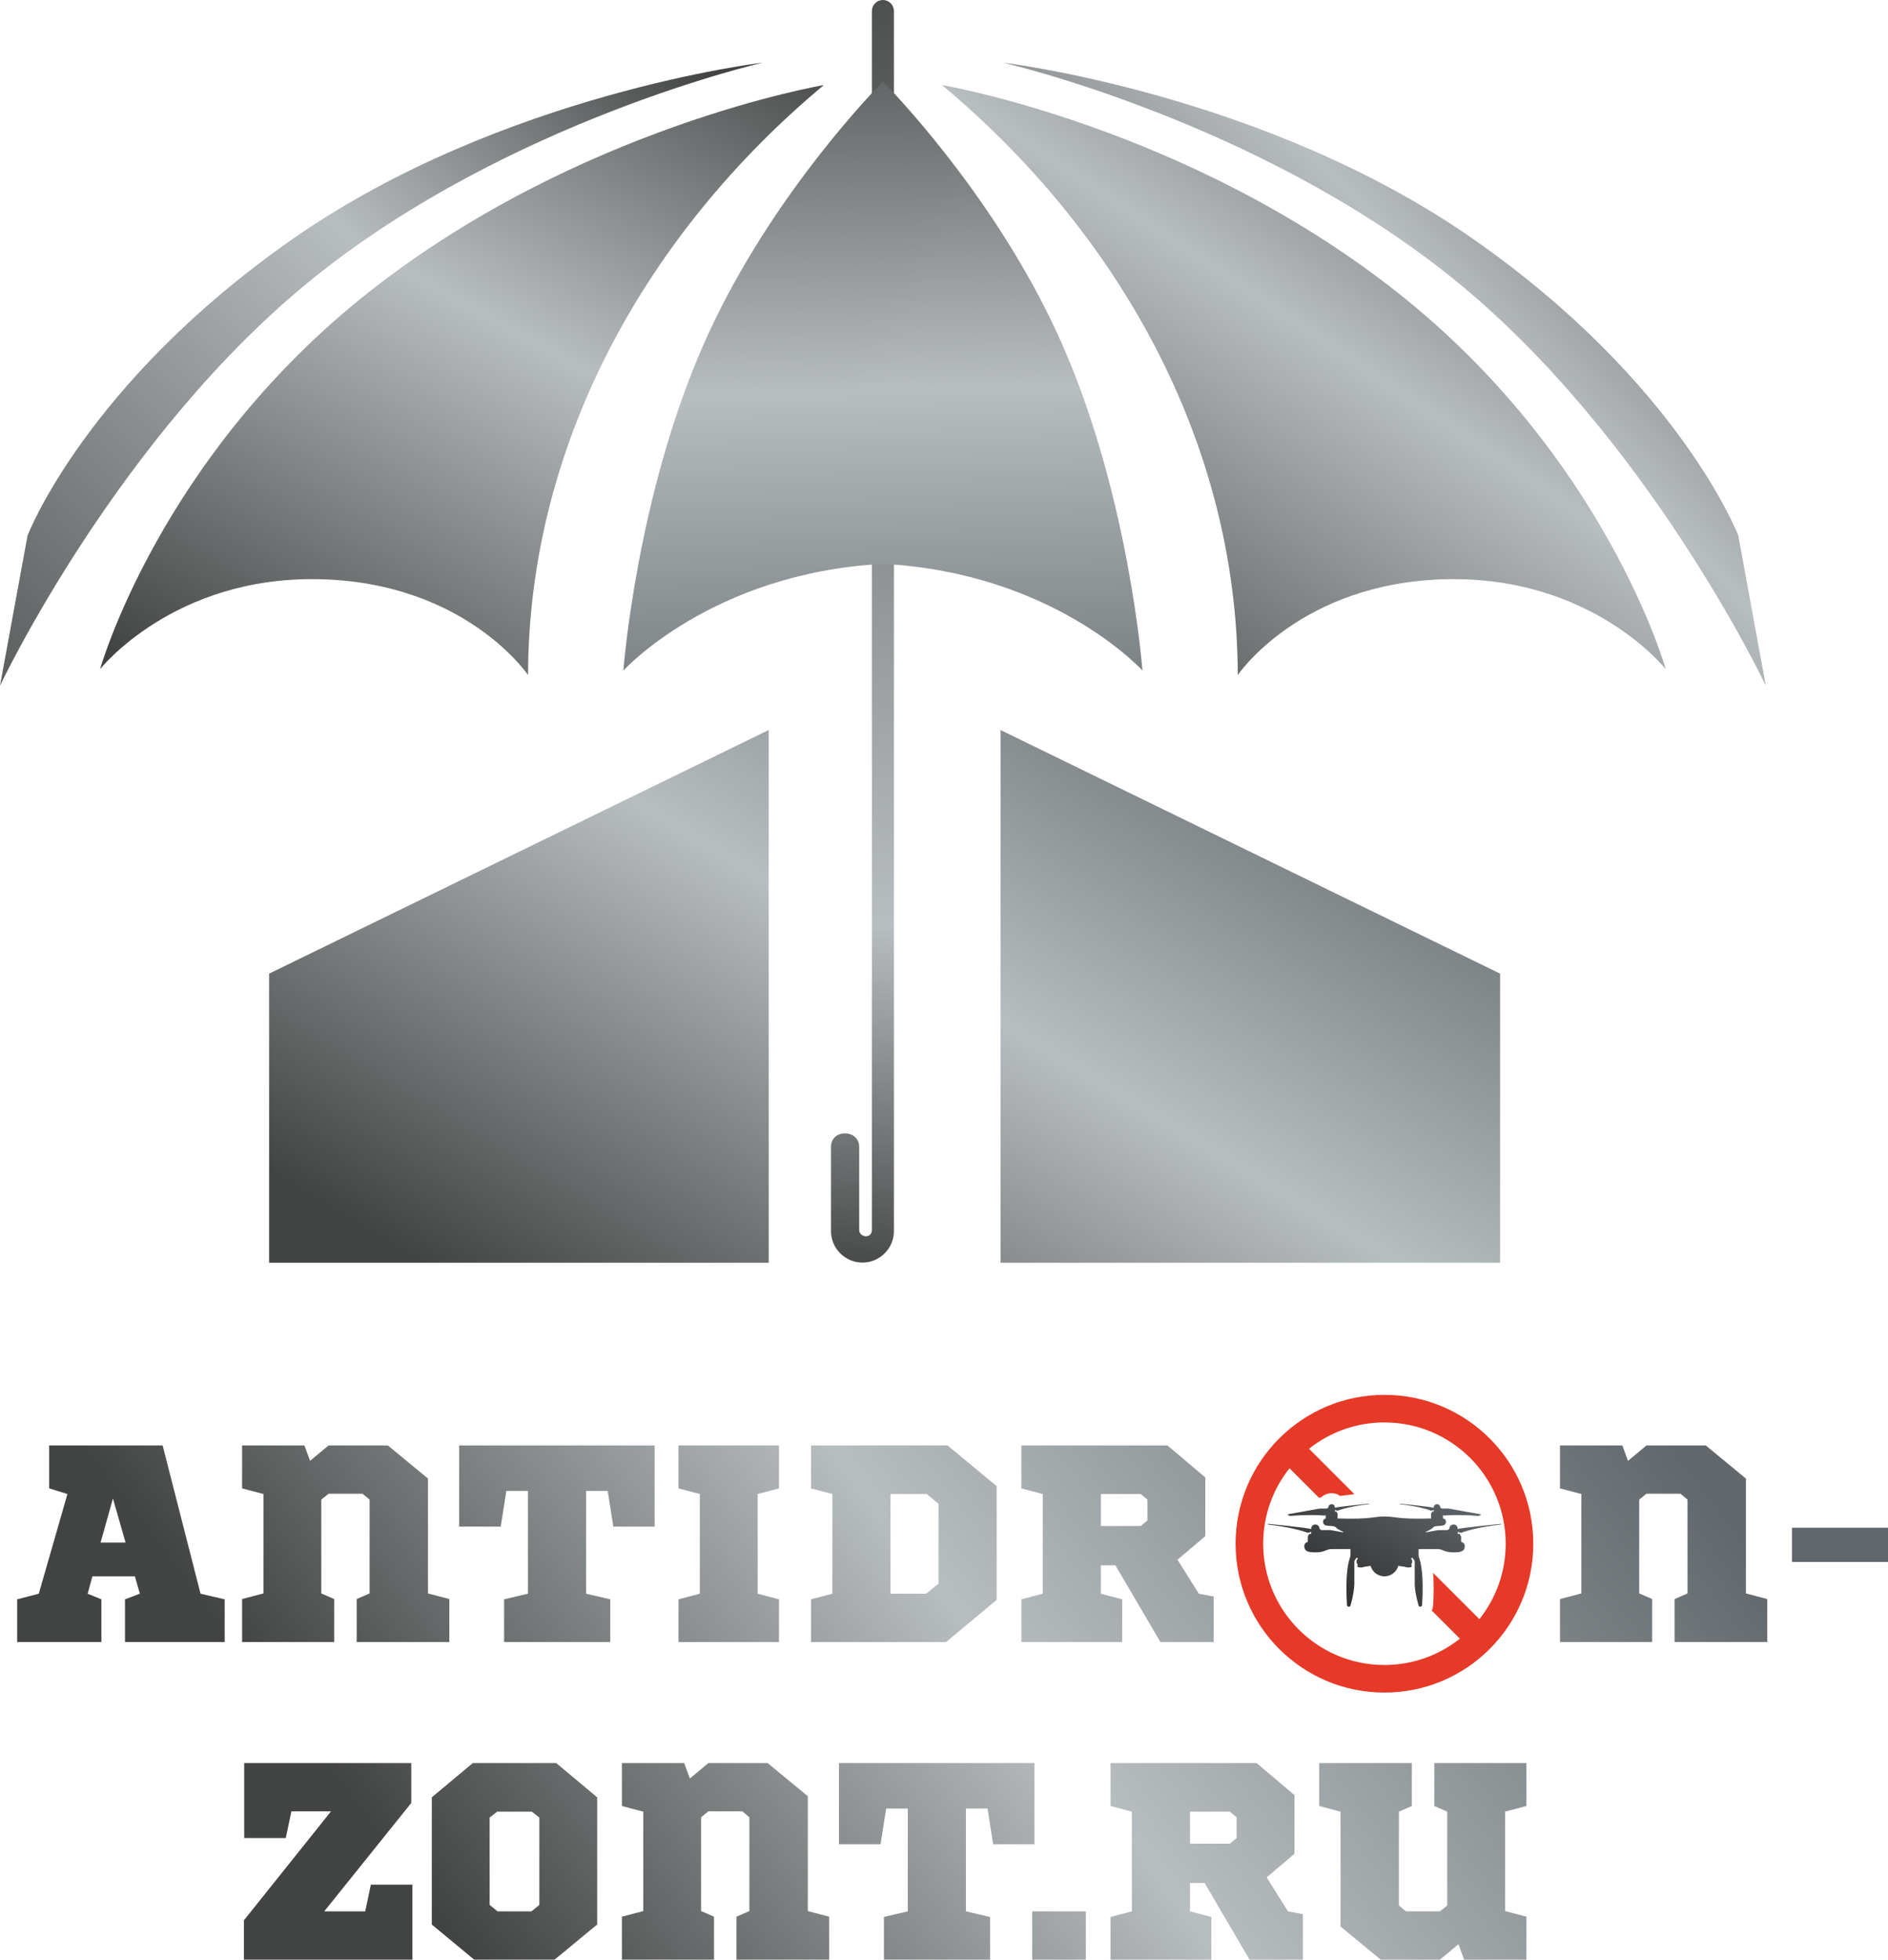<?xml version="1.0" encoding="UTF-8"?> <svg xmlns="http://www.w3.org/2000/svg" xmlns:xlink="http://www.w3.org/1999/xlink" xmlns:xodm="http://www.corel.com/coreldraw/odm/2003" xml:space="preserve" width="108.805mm" height="112.92mm" version="1.1" style="shape-rendering:geometricPrecision; text-rendering:geometricPrecision; image-rendering:optimizeQuality; fill-rule:evenodd; clip-rule:evenodd" viewBox="0 0 18544.88 19246.2"> <defs> <style type="text/css"> .fil8 {fill:#E63927;fill-rule:nonzero} .fil7 {fill:url(#id0)} .fil3 {fill:url(#id1)} .fil4 {fill:url(#id2)} .fil0 {fill:url(#id3)} .fil6 {fill:url(#id4)} .fil1 {fill:url(#id5)} .fil9 {fill:url(#id6)} .fil2 {fill:url(#id7)} .fil5 {fill:url(#id8)} </style> <linearGradient id="id0" gradientUnits="userSpaceOnUse" x1="5978.39" y1="20985.99" x2="15864.51" y2="13438.62"> <stop offset="0" style="stop-opacity:1; stop-color:#424443"></stop> <stop offset="0.471" style="stop-opacity:1; stop-color:#B8BDC0"></stop> <stop offset="1" style="stop-opacity:1; stop-color:#62676B"></stop> </linearGradient> <linearGradient id="id1" gradientUnits="userSpaceOnUse" x1="15143.56" y1="-6.29" x2="10241.5" y2="7330.57"> <stop offset="0" style="stop-opacity:1; stop-color:#424443"></stop> <stop offset="0.451" style="stop-opacity:1; stop-color:#B8BDC0"></stop> <stop offset="1" style="stop-opacity:1; stop-color:#424443"></stop> </linearGradient> <linearGradient id="id2" gradientUnits="userSpaceOnUse" xlink:href="#id1" x1="17066.56" y1="327.03" x2="10962.43" y2="6212.73"> </linearGradient> <linearGradient id="id3" gradientUnits="userSpaceOnUse" x1="7289.55" y1="14313.73" x2="12147.7" y2="6274.91"> <stop offset="0" style="stop-opacity:1; stop-color:#424443"></stop> <stop offset="0.529" style="stop-opacity:1; stop-color:#B8BDC0"></stop> <stop offset="1" style="stop-opacity:1; stop-color:#62676B"></stop> </linearGradient> <linearGradient id="id4" gradientUnits="userSpaceOnUse" x1="8940.61" y1="-392.53" x2="9106.98" y2="7882.44"> <stop offset="0" style="stop-opacity:1; stop-color:#424443"></stop> <stop offset="0.51" style="stop-opacity:1; stop-color:#B8BDC0"></stop> <stop offset="1" style="stop-opacity:1; stop-color:#62676B"></stop> </linearGradient> <linearGradient id="id5" gradientUnits="userSpaceOnUse" x1="10762.66" y1="1876.64" x2="6574.82" y2="9440.72"> <stop offset="0" style="stop-opacity:1; stop-color:#424443"></stop> <stop offset="0.459" style="stop-opacity:1; stop-color:#B8BDC0"></stop> <stop offset="1" style="stop-opacity:1; stop-color:#424443"></stop> </linearGradient> <linearGradient id="id6" gradientUnits="userSpaceOnUse" x1="13333.2" y1="16148.55" x2="14254.69" y2="14594.82"> <stop offset="0" style="stop-opacity:1; stop-color:#262626"></stop> <stop offset="1" style="stop-opacity:1; stop-color:#62676B"></stop> </linearGradient> <linearGradient id="id7" gradientUnits="userSpaceOnUse" x1="-339.98" y1="8564.19" x2="7297.03" y2="1027.91"> <stop offset="0" style="stop-opacity:1; stop-color:#424443"></stop> <stop offset="0.659" style="stop-opacity:1; stop-color:#B8BDC0"></stop> <stop offset="1" style="stop-opacity:1; stop-color:#424443"></stop> </linearGradient> <linearGradient id="id8" gradientUnits="userSpaceOnUse" x1="9577.74" y1="-947.74" x2="8749.9" y2="12622.17"> <stop offset="0" style="stop-opacity:1; stop-color:#424443"></stop> <stop offset="0.741" style="stop-opacity:1; stop-color:#B8BDC0"></stop> <stop offset="1" style="stop-opacity:1; stop-color:#424443"></stop> </linearGradient> </defs> <g id="Слой_x0020_1">  <g id="_105553590908256"> <path class="fil0" d="M9827.72 7169.66l4907.05 2392.69 0 2838.78 -4907.05 0 0 -5231.47zm-2277.3 0l-4907.03 2392.69 0 2838.78 4907.03 0 0 -5231.47z"></path> <path class="fil1" d="M5186.95 6630.14c0,0 -612.36,-909.15 -2047.37,-941.57 -1435.01,-32.43 -2156.56,883.7 -2156.56,883.7 0,0 584.2,-2084.75 2645.66,-3707.95 2061.45,-1623.2 4463.79,-2028.98 4463.79,-2028.98 -1729.55,1441.63 -2901.1,3510.12 -2905.51,5794.79z"></path> <path class="fil2" d="M-0 6734.32c0,0 1165.72,-2467.61 3086.08,-4009.32 1920.38,-1541.71 4406.07,-2109.7 4406.07,-2109.7 0,0 -2562.28,302.87 -4604.37,1722.87 -2042.09,1420 -2617.31,2922.06 -2617.31,2922.06l-270.47 1474.09z"></path> <path class="fil3" d="M12157.81 6630.14c0,0 612.36,-909.15 2047.37,-941.57 1435,-32.43 2156.56,883.7 2156.56,883.7 0,0 -584.2,-2084.75 -2645.67,-3707.95 -2061.45,-1623.2 -4463.77,-2028.98 -4463.77,-2028.98 1729.55,1441.63 2901.1,3510.12 2905.51,5794.79z"></path> <path class="fil4" d="M17344.76 6734.32c0,0 -1165.72,-2467.61 -3086.09,-4009.32 -1920.36,-1541.71 -4406.06,-2109.7 -4406.06,-2109.7 0,0 2562.28,302.87 4604.37,1722.87 2042.07,1420 2617.31,2922.06 2617.31,2922.06l270.47 1474.09z"></path> <path class="fil5" d="M8439.62 11269.14l0 200.23 0 609.19c0,76.65 124.47,91.25 124.47,0l0 -609.19 0 -131.67 0 -11229.52c0,-59.5 48.68,-108.18 108.2,-108.18l0 0c59.5,0 108.18,48.68 108.18,108.18l0 11361.18 0 552.3 0 69.47c0,169.79 -139.05,309.03 -309.01,309.03l0 0c-169.96,0 -309.03,-139.06 -309.03,-309.03l0 -55.04 0 -566.73 0 -204.48c0,-184.13 281.76,-174.99 277.19,4.24z"></path> <path class="fil6" d="M6123.15 6585.56c0,0 126.76,-1703.99 788.72,-3205.13 586.45,-1329.95 1548.66,-2362.52 1760.5,-2580.77 211.86,218.25 1174.05,1250.82 1760.52,2580.77 661.96,1501.14 788.72,3205.13 788.72,3205.13 0,0 -869.86,-958.92 -2549.24,-1047.75 -1679.36,88.83 -2549.22,1047.75 -2549.22,1047.75z"></path> <path class="fil7" d="M4039.95 17707.06l0 -391.67 -1641.23 0 0 736.44 408.24 0 55.17 -262.04 388.93 0 -855.09 1070.23 0 386.17 1655 0 0 -736.48 -408.24 0 -55.17 262.05 -402.7 0 855.09 -1064.71zm-2070.16 -2054.92l-372.36 -1456.4 -1114.36 0 0 422.03 179.29 55.17 -281.35 979.2 -212.37 55.15 0 419.27 827.49 0 0 -419.27 -135.18 -55.15 46.91 -171.04 416.51 0 49.65 171.04 -146.19 55.15 0 419.27 979.2 0 0 -419.27 -237.24 -55.15zm-860.57 -935.07l124.13 433.04 -245.5 0 121.37 -433.04zm1268.82 -99.3l209.63 55.17 0 976.42 -209.63 55.17 0 422.03 904.74 0 0 -422.03 -126.89 -55.17 0 -921.27 71.72 -57.93 333.77 0 68.93 57.93 0 921.27 -126.86 55.17 0 422.03 910.24 0 0 -422.03 -209.64 -55.17 0 -1128.15 -394.45 -325.47 -581.99 0 -182.05 151.71 -55.17 -151.71 -612.34 0 0 422.03zm4051.97 375.14l0 -797.17 -1919.78 0 0 797.17 408.24 0 55.15 -350.31 212.39 0 0 1009.54 -234.46 55.15 0 419.27 1042.64 0 0 -419.27 -237.22 -55.15 0 -1009.54 212.4 0 55.15 350.31 405.48 0zm1221.93 -375.14l0 -422.03 -987.48 0 0 422.03 209.64 55.17 0 979.2 -209.64 55.15 0 419.27 987.48 0 0 -419.27 -209.63 -55.15 0 -979.2 209.63 -55.17zm2137.69 1095.05l0 -1117.12 -482.72 -399.96 -1340.54 0 0 422.03 209.64 55.17 0 979.2 -209.64 55.15 0 419.27 1326.77 0 496.5 -413.75zm-1042.66 -1039.88l355.83 0 115.83 96.52 0 783.38 -121.35 99.3 -350.31 0 0 -979.2zm2065.99 0l391.67 0 66.2 55.15 0 204.1 -66.2 55.17 -391.67 0 0 -314.43zm209.63 1453.62l0 -419.27 -209.63 -55.15 0 -278.59 143.44 0 441.32 753.01 524.07 0 0 -446.86 -146.17 -27.56 -209.64 -333.77 273.06 -231.7 0 -576.48 -372.36 -314.45 -1434.33 0 0 422.03 209.63 55.17 0 979.2 -209.63 55.15 0 419.27 990.23 0zm4300.59 -1508.8l209.64 55.17 0 976.42 -209.64 55.17 0 422.03 904.75 0 0 -422.03 -126.89 -55.17 0 -921.27 71.7 -57.93 333.77 0 68.93 57.93 0 921.27 -126.86 55.17 0 422.03 910.24 0 0 -422.03 -209.63 -55.17 0 -1128.15 -394.45 -325.47 -582.01 0 -182.05 151.71 -55.17 -151.71 -612.34 0 0 422.03zm3221.73 722.65l0 -336.48 -943.36 0 0 336.48 943.36 0zm-3551.7 3483.77l-209.63 -55.19 0 -976.42 209.63 -55.17 0 -422.01 -904.74 0 0 422.01 126.89 55.17 0 921.27 -71.72 57.93 -333.76 0 -68.94 -57.93 0 -921.27 126.88 -55.17 0 -422.01 -910.24 0 0 422.01 209.63 55.17 0 1128.13 394.45 325.49 581.99 0 182.05 -151.71 55.19 151.71 612.33 0 0 -422.01zm-3304.46 -1031.61l391.67 0 66.22 55.15 0 204.1 -66.22 55.19 -391.67 0 0 -314.45zm209.64 1453.62l0 -419.27 -209.64 -55.15 0 -278.59 143.46 0 441.32 753.01 524.06 0 0 -446.86 -146.17 -27.56 -209.63 -333.76 273.06 -231.7 0 -576.5 -372.36 -314.43 -1434.35 0 0 422.01 209.64 55.17 0 979.2 -209.64 55.15 0 419.27 990.25 0zm-1232.95 0l0 -474.42 -526.85 0 0 474.42 526.85 0zm-504.76 -1133.66l0 -797.15 -1919.78 0 0 797.15 408.24 0 55.14 -350.31 212.39 0 0 1009.54 -234.44 55.15 0 419.27 1042.64 0 0 -419.27 -237.24 -55.15 0 -1009.54 212.42 0 55.15 350.31 405.48 0zm-4051.97 -375.14l209.63 55.17 0 976.42 -209.63 55.19 0 422.01 904.74 0 0 -422.01 -126.89 -55.19 0 -921.27 71.7 -57.93 333.77 0 68.94 57.93 0 921.27 -126.88 55.19 0 422.01 910.24 0 0 -422.01 -209.63 -55.19 0 -1128.15 -394.45 -325.46 -582.01 0 -182.03 151.69 -55.19 -151.69 -612.33 0 0 422.01zm-242.73 1164.03l0 -1249.56 -402.74 -336.48 -819.23 0 -402.7 336.48 0 1249.56 416.52 344.77 788.87 0c140.67,-113.09 278.59,-231.7 419.27,-344.77zm-642.72 -1108.86l74.5 57.92 0 857.83 -77.24 63.46 -333.74 0 -77.24 -63.46 0 -857.83 74.47 -57.92 339.26 0z"></path> <path class="fil8" d="M13598.66 16352.23c280.12,0 537.64,-96.71 741.03,-258.54l-275.62 -275.62c1.3,-3.34 2.42,-6.77 3.39,-10.26 5.06,-11.96 8.23,-24.85 9.07,-38.26l0.12 -2.23c7.55,-121.81 6.78,-216.32 2.2,-288.66 -0.7,-10.82 -1.48,-21.22 -2.34,-31.19l454.7 454.7c161.83,-203.37 258.54,-460.89 258.54,-741.01 0,-328.92 -133.32,-626.7 -348.86,-842.23 -215.54,-215.54 -513.32,-348.86 -842.23,-348.86 -280.12,0 -537.64,96.71 -741.01,258.54l445.75 445.75c-45.88,5.23 -96.62,11.39 -139.76,17.54 -22.63,-16.91 -50.37,-26.54 -81.93,-27.12 -3.82,-0.05 -7.58,0.09 -11.3,0.41l-1.45 0.09 -0.84 0.09 -0.02 -0.09c-10.33,1.11 -59.65,6.43 -93.98,43.07l-15.54 0.15c-1.35,0 -2.68,0.03 -3.99,0.1l-288.47 -288.47c-161.83,203.39 -258.54,460.91 -258.54,741.03 0,328.92 133.32,626.7 348.86,842.22 215.52,215.54 513.3,348.86 842.22,348.86zm1033.76 -157.33c-264.56,264.58 -630.05,428.22 -1033.76,428.22 -403.69,0 -769.18,-163.64 -1033.74,-428.22 -264.58,-264.56 -428.22,-630.05 -428.22,-1033.74 0,-403.71 163.64,-769.2 428.22,-1033.76 264.56,-264.58 630.05,-428.22 1033.74,-428.22 403.71,0 769.2,163.64 1033.76,428.22 264.58,264.56 428.22,630.05 428.22,1033.76 0,403.69 -163.64,769.18 -428.22,1033.74z"></path> <path class="fil9" d="M13329.11 15319.13c0,0 0,0 0,0m3.87 -4.74c0,0 0,0 0,0m-7.58 9.27c0,0 0,0 0,0m0 27.75c0,0 0.63,1.23 2.95,2.86m539.26 -0.02c2.3,-1.62 2.93,-2.85 2.93,-2.85m-605.83 -117.95c0.02,0 0.02,0.02 0.02,0.02m669.61 -0.02c0,0 0,0 0,0m268.68 -281.16c-0.22,0.05 -0.43,0.1 -0.65,0.14m-341.09 352.95c4.19,-2.39 8.4,-4.77 12.61,-7.16 3.73,6.2 20.28,27.08 22.21,35.81 0,76.2 0,152.41 0,228.61 4.16,93.95 36.41,198.8 36.41,198.8 -0.22,3.92 1.81,7.45 4.94,9.31 0,2.71 0,5.42 0,8.13 8.52,0 17.04,0 25.57,0 0,-2.59 0,-5.18 0,-7.77 3.12,-1.53 5.35,-4.67 5.59,-8.35 19.16,-306.49 -16.12,-429.31 -29.47,-463.62 -7.55,-19.41 -4.81,-61.87 -4.81,-85.63 61.56,0 123.13,0 184.69,0 55.26,0 66.13,32.52 156.31,32.52 55.7,0 104.26,-3.44 111.45,-48.66 7.31,-45.97 -29.5,-52.94 -34.8,-54.34 0,-17.69 0,-35.37 0,-53.06 -4.96,-8.45 -9.92,-16.91 -14.88,-25.38 -6.15,0 -12.29,0 -18.44,0 0,-6.43 0,-12.85 0,-19.29 11.11,2.91 22.23,5.83 33.32,8.73 0,0 118.85,-49.94 390.8,-81.73 0,0 5.95,-3.1 0,-6.29 0,0 -398.24,38.86 -424.13,51.54 0,-62.28 -81.03,-56.6 -81.4,-4.84 -1.24,-1.45 -1.91,-2.28 -1.91,-2.28 -2.37,15.85 -21.41,16.64 -21.41,16.64 -29.78,0.27 -59.57,0.55 -89.36,0.82 -37.97,6.87 -75.95,13.72 -113.92,20.57 -3.51,-1.24 -7.04,-2.52 -10.62,-3.82 22.65,-4.55 65.93,-30.75 76.63,-43.09 27.63,-31.89 126.35,8.32 126.35,-57.35 0,-19.7 -14.11,-28.58 -29.72,-32.4 0,-9.95 0,-19.89 0,-29.83 12.8,3.78 26.76,1.94 40.74,0.49 23.91,-2.45 171.98,-6.72 304.36,5.59 10.65,0.99 37.79,-13.79 26.3,-15.85 -105.4,-18.82 -210.8,-37.63 -316.19,-56.45 -21.03,0 -42.06,0 -63.1,0 0,0 -14.96,-0.61 -16.84,-13.09 0,0 -0.51,0.66 -1.48,1.81 -0.22,-30.47 -31.82,-31.58 -32.01,-31.77 -17.98,0.32 -31.99,14.4 -31.99,31.99 0,13.53 0,27.05 0,40.58 -4.84,0 -9.68,0 -14.52,0 -3.9,6.65 -7.81,13.29 -11.71,19.94 0.03,15.95 0.05,31.91 0.09,47.88 -73.17,2.27 -185.2,4.06 -269.55,-2.15 -89.75,-6.61 -116.36,-17.47 -187.84,-17.47 -71.48,0 -98.09,10.86 -187.88,17.47 -85.83,6.32 -200.37,4.35 -273.4,2.03 0,-15.92 0,-31.84 0,-47.76 -3.9,-6.65 -7.81,-13.29 -11.71,-19.94 -4.84,0 -9.66,0 -14.5,0 0,-5.06 0,-10.12 0,-15.17 8.73,2.28 17.47,4.57 26.21,6.85 0,0 93.45,-39.27 307.29,-64.26 0,0 4.67,-2.45 0,-4.94 0,0 -313.19,30.54 -333.5,40.53 0,-21 -12.34,-35.23 -32.01,-35.59 -0.19,0.19 -31.77,1.3 -31.99,31.75 -0.97,-1.12 -1.5,-1.79 -1.5,-1.79 -1.87,12.48 -16.82,13.09 -16.82,13.09 -23.44,0.22 -46.85,0.43 -70.29,0.65 -103,18.6 -206,37.21 -308.99,55.8 -11.49,2.06 15.63,16.84 26.3,15.85 132.38,-12.31 280.44,-8.04 304.34,-5.59 13.98,1.45 27.95,3.29 40.74,-0.49 0,10.29 0,20.61 0,30.9 -13.96,4.33 -25.77,13.31 -25.77,31.33 0,65.71 98.62,25.34 126.35,57.35 10.7,12.34 54,38.54 76.63,43.09 -3.77,1.36 -7.5,2.71 -11.18,4.02 -4.21,0.36 -109.8,-21.59 -124.2,-21.59 -26.74,0 -53.5,0 -80.24,0 0,0 -19.02,-0.78 -21.41,-16.64 0,0 -0.65,0.84 -1.89,2.28 -0.37,-51.81 -81.4,-57.4 -81.4,4.84 -25.89,-12.68 -424.13,-51.54 -424.13,-51.54 -5.95,3.19 0,6.29 0,6.29 271.94,31.79 390.79,81.73 390.79,81.73 11.11,-2.9 22.23,-5.81 33.34,-8.73 0,6.44 0,12.87 0,19.29 -6.15,0 -12.29,0 -18.44,0 -4.96,8.47 -9.94,16.92 -14.9,25.38 0,17.85 0,35.67 0,53.52 -3.14,0.82 -40.7,8.16 -33.01,54.23 7.48,44.88 55.7,48.3 111.38,48.3 90.2,0 101.05,-32.52 156.31,-32.52 61.56,0 123.13,0 184.69,0 0,23.74 2.73,66.25 -4.81,85.63 -13.35,34.31 -48.63,157.13 -29.45,463.62 0.22,3.68 2.45,6.82 5.57,8.35 0,2.59 0,5.18 0,7.77 8.52,0 17.04,0 25.57,0 0,-2.71 0,-5.42 0,-8.13 3.14,-1.84 5.18,-5.37 4.94,-9.31 0,0 32.26,-104.86 36.41,-198.8 0,-76.2 0,-152.41 0,-228.61 1.93,-8.71 18.48,-29.59 22.23,-35.81 4.19,2.4 8.4,4.79 12.61,7.18 0,7.64 -10.33,12.46 -12.39,18.25 0,9 0,18.02 0,27.01 4.09,4.99 8.18,9.99 12.25,14.98 -5.93,4.81 -4.09,9.8 -4.09,9.8 -0.02,0 -0.02,0 -0.02,0 0,4.6 0,9.19 0,13.79 11.32,3.7 39.82,10.67 67.65,-1.52l61.67 -8.91c16.75,59.23 71.21,102.64 135.81,102.64 64.72,0 119.26,-43.56 135.91,-102.96l64.12 9.24c11.76,5.15 23.62,6.87 34.29,6.87 14.44,0 26.49,-3.14 33.05,-5.28 0,-4.57 0,-9.15 0,-13.74 -0.26,0.1 -0.51,0.2 -0.77,0.29 1.59,-1.21 1.5,-7.29 -5.74,-11.73 3.66,-4.5 7.35,-8.98 11.01,-13.46 0,-9 0,-18.02 0,-27.01 -3.85,-4.69 -7.69,-9.39 -11.54,-14.08 0.82,-0.26 1.57,-0.53 2.28,-0.78 0,-1.14 0,-2.27 0,-3.41zm221.8 -475.28c-8.74,2.28 -17.49,4.57 -26.23,6.85 0,0 -93.44,-39.27 -307.27,-64.26 0,0 -4.69,-2.45 0,-4.94 0,0 313.17,30.54 333.5,40.53 0,7.26 0,14.54 0,21.82z"></path> </g> </g> </svg> 